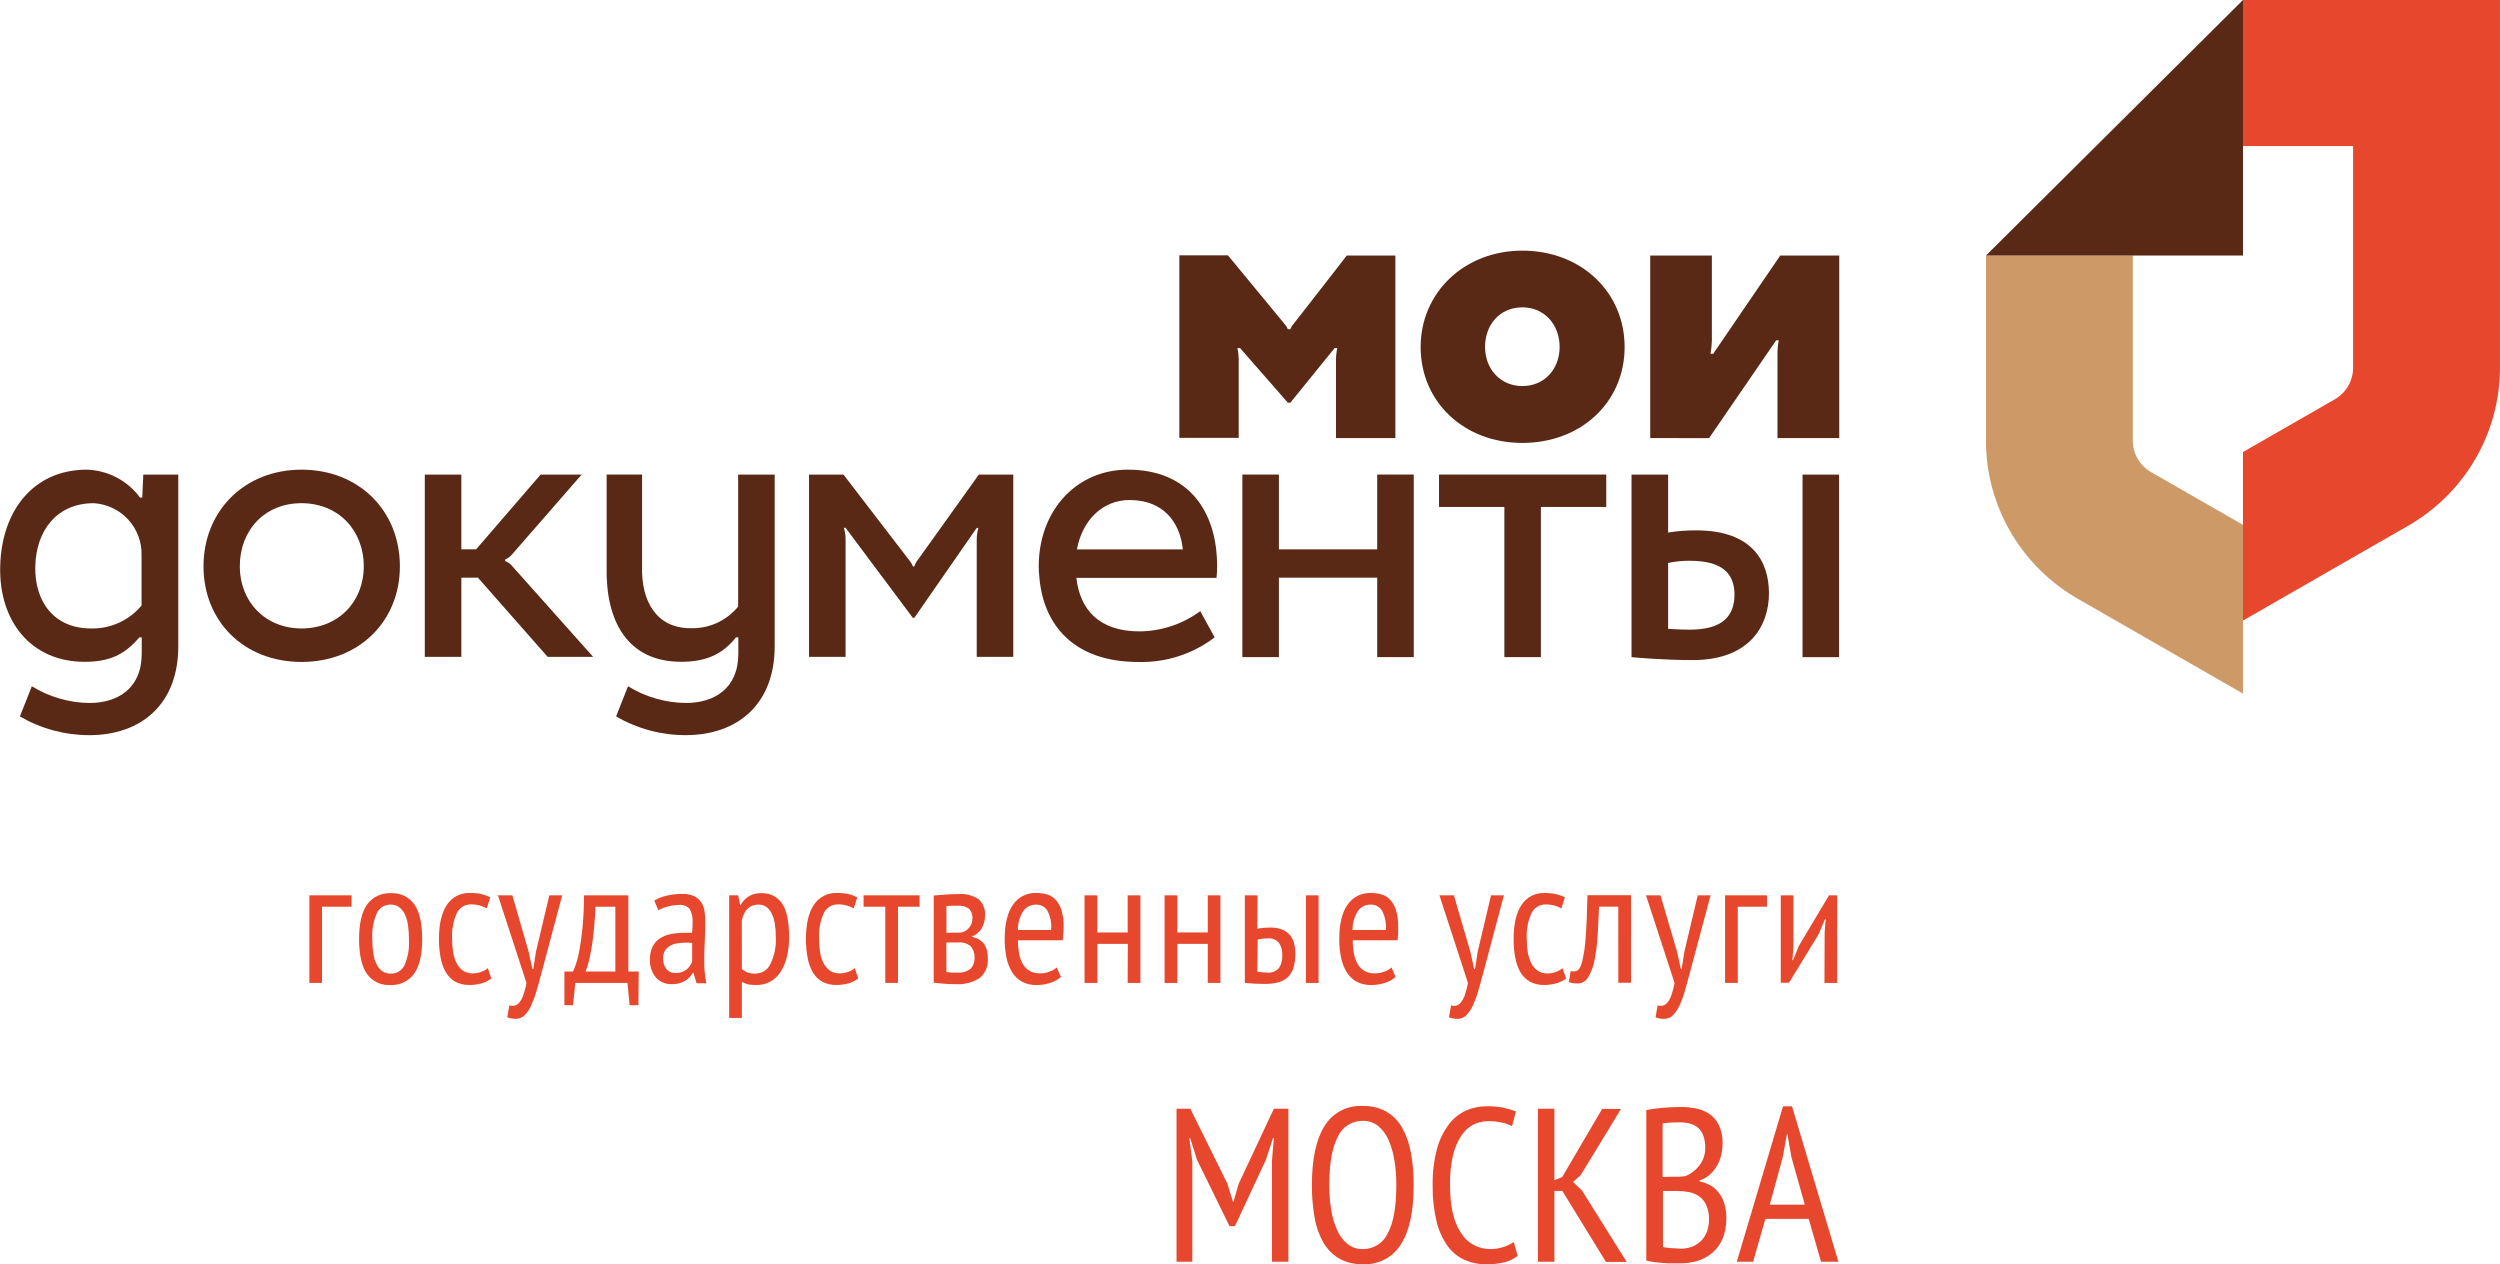 <svg width="87" height="44" viewBox="0 0 87 44" fill="none" xmlns="http://www.w3.org/2000/svg">
<g clip-path="url(#clip0_84_638)">
<path d="M51.17 33.126L51.3 33.719H51.331L51.422 33.126L51.888 31.157H52.336L51.607 33.894C51.549 34.114 51.492 34.319 51.436 34.51C51.387 34.68 51.324 34.846 51.249 35.007C51.194 35.13 51.117 35.242 51.021 35.337C50.942 35.414 50.836 35.457 50.725 35.456C50.622 35.459 50.519 35.439 50.424 35.4L50.498 34.985C50.552 35.006 50.611 35.011 50.669 34.998C50.732 34.981 50.788 34.945 50.83 34.895C50.892 34.819 50.94 34.733 50.972 34.641C51.022 34.499 51.06 34.354 51.085 34.205L50.092 31.157H50.595L51.17 33.126Z" fill="#E7472C"/>
<path d="M54.502 34.052C54.397 34.13 54.278 34.188 54.151 34.222C54.017 34.259 53.879 34.277 53.74 34.277C53.568 34.282 53.397 34.243 53.244 34.164C53.108 34.087 52.995 33.976 52.915 33.841C52.825 33.683 52.763 33.51 52.732 33.33C52.691 33.115 52.672 32.896 52.674 32.677C52.674 32.156 52.767 31.759 52.953 31.485C53.039 31.354 53.159 31.247 53.299 31.176C53.44 31.104 53.596 31.07 53.754 31.077C53.892 31.075 54.03 31.089 54.165 31.12C54.267 31.144 54.366 31.18 54.459 31.229L54.336 31.613C54.174 31.52 53.989 31.472 53.802 31.474C53.7 31.47 53.599 31.496 53.51 31.547C53.422 31.598 53.35 31.673 53.302 31.763C53.17 32.048 53.111 32.362 53.131 32.675C53.13 32.832 53.142 32.988 53.167 33.143C53.187 33.276 53.229 33.405 53.29 33.524C53.342 33.627 53.418 33.715 53.511 33.781C53.612 33.848 53.732 33.881 53.853 33.875C53.955 33.876 54.057 33.858 54.151 33.821C54.232 33.791 54.307 33.748 54.374 33.693L54.502 34.052Z" fill="#E7472C"/>
<path d="M56.316 31.553H55.647C55.634 31.894 55.618 32.228 55.599 32.556C55.583 32.842 55.546 33.126 55.491 33.407C55.454 33.617 55.381 33.818 55.273 34.003C55.237 34.07 55.182 34.126 55.117 34.164C55.05 34.203 54.975 34.224 54.898 34.224C54.841 34.224 54.784 34.221 54.727 34.214C54.681 34.205 54.636 34.191 54.594 34.171L54.66 33.792C54.736 33.816 54.818 33.811 54.89 33.776C54.958 33.74 55.017 33.635 55.061 33.458C55.124 33.191 55.163 32.92 55.179 32.646C55.21 32.282 55.232 31.784 55.244 31.152H56.759V34.2H56.318L56.316 31.553Z" fill="#E7472C"/>
<path d="M58.363 33.126L58.493 33.719H58.522L58.615 33.126L59.082 31.157H59.529L58.796 33.894C58.738 34.114 58.682 34.319 58.625 34.51C58.577 34.681 58.515 34.847 58.438 35.007C58.384 35.13 58.307 35.242 58.212 35.337C58.133 35.414 58.026 35.457 57.915 35.456C57.811 35.458 57.709 35.439 57.613 35.4L57.687 34.985C57.742 35.006 57.801 35.011 57.858 34.998C57.922 34.981 57.978 34.945 58.021 34.895C58.082 34.819 58.129 34.733 58.161 34.641C58.212 34.499 58.25 34.354 58.274 34.205L57.281 31.157H57.785L58.363 33.126Z" fill="#E7472C"/>
<path d="M61.492 31.554H60.475V34.205H60.033V31.157H61.492V31.554Z" fill="#E7472C"/>
<path d="M63.498 32.449L63.534 31.986H63.51L63.296 32.497L62.258 34.199H61.971V31.157H62.412V32.968L62.375 33.412H62.4L62.602 32.914L63.65 31.157H63.932V34.205H63.491L63.498 32.449Z" fill="#E7472C"/>
<path d="M12.234 31.554H11.207V34.205H10.766V31.157H12.234V31.554Z" fill="#E7472C"/>
<path d="M12.496 32.682C12.496 32.132 12.592 31.729 12.78 31.47C12.873 31.344 12.996 31.242 13.138 31.175C13.28 31.108 13.436 31.076 13.593 31.084C13.755 31.072 13.916 31.103 14.062 31.172C14.208 31.242 14.333 31.348 14.425 31.48C14.603 31.745 14.692 32.145 14.692 32.682C14.692 33.233 14.595 33.639 14.403 33.894C14.31 34.019 14.188 34.12 14.047 34.187C13.905 34.254 13.75 34.286 13.593 34.278C13.432 34.29 13.271 34.26 13.125 34.19C12.979 34.12 12.855 34.014 12.763 33.882C12.585 33.617 12.496 33.218 12.496 32.682ZM12.957 32.682C12.955 32.845 12.966 33.008 12.989 33.169C13.007 33.3 13.044 33.427 13.1 33.547C13.145 33.644 13.213 33.729 13.299 33.793C13.385 33.854 13.488 33.885 13.593 33.882C13.692 33.886 13.79 33.861 13.875 33.811C13.96 33.761 14.029 33.687 14.073 33.599C14.198 33.31 14.253 32.996 14.232 32.682C14.233 32.52 14.221 32.358 14.198 32.197C14.181 32.065 14.144 31.936 14.088 31.816C14.043 31.718 13.974 31.633 13.888 31.567C13.801 31.508 13.698 31.478 13.593 31.48C13.495 31.478 13.398 31.504 13.314 31.554C13.23 31.605 13.162 31.679 13.119 31.766C12.991 32.054 12.935 32.368 12.957 32.682Z" fill="#E7472C"/>
<path d="M17.097 34.052C16.995 34.13 16.878 34.188 16.755 34.222C16.621 34.259 16.482 34.277 16.344 34.277C16.171 34.282 15.999 34.244 15.845 34.165C15.71 34.087 15.597 33.976 15.518 33.841C15.428 33.683 15.366 33.51 15.334 33.331C15.294 33.114 15.274 32.895 15.275 32.675C15.275 32.155 15.37 31.758 15.555 31.484C15.641 31.353 15.76 31.246 15.901 31.174C16.041 31.103 16.198 31.069 16.356 31.076C16.494 31.074 16.632 31.088 16.767 31.118C16.869 31.142 16.968 31.179 17.061 31.229L16.938 31.612C16.775 31.519 16.591 31.471 16.404 31.472C16.302 31.468 16.201 31.494 16.112 31.545C16.024 31.596 15.952 31.671 15.905 31.761C15.773 32.047 15.714 32.36 15.734 32.674C15.733 32.83 15.745 32.987 15.77 33.142C15.79 33.275 15.832 33.403 15.893 33.523C15.945 33.625 16.021 33.713 16.114 33.78C16.216 33.846 16.335 33.879 16.457 33.873C16.558 33.874 16.66 33.856 16.755 33.819C16.835 33.789 16.91 33.746 16.977 33.691L17.097 34.052Z" fill="#E7472C"/>
<path d="M18.398 33.126L18.528 33.719H18.559L18.65 33.126L19.117 31.157H19.564L18.835 33.894C18.776 34.114 18.72 34.319 18.663 34.51C18.614 34.68 18.552 34.846 18.477 35.007C18.422 35.13 18.345 35.242 18.249 35.337C18.21 35.375 18.164 35.405 18.113 35.425C18.062 35.445 18.008 35.455 17.953 35.455C17.85 35.457 17.747 35.439 17.652 35.4L17.725 34.985C17.78 35.006 17.839 35.011 17.896 34.998C17.963 34.983 18.024 34.947 18.068 34.895C18.128 34.819 18.176 34.733 18.208 34.641C18.259 34.499 18.297 34.354 18.321 34.205L17.328 31.157H17.831L18.398 33.126Z" fill="#E7472C"/>
<path d="M22.217 34.98H21.91L21.837 34.205H20.021L19.942 34.98H19.641V33.81H19.939C19.977 33.73 20.011 33.647 20.04 33.562C20.093 33.398 20.135 33.231 20.165 33.062C20.206 32.849 20.241 32.587 20.272 32.274C20.303 31.96 20.32 31.593 20.325 31.157H21.866V33.81H22.227L22.217 34.98ZM21.414 33.81V31.554H20.721C20.721 31.724 20.702 31.92 20.687 32.127C20.671 32.335 20.651 32.541 20.623 32.745C20.596 32.949 20.56 33.147 20.519 33.334C20.486 33.497 20.438 33.656 20.377 33.81H21.414Z" fill="#E7472C"/>
<path d="M22.768 31.339C22.902 31.26 23.048 31.203 23.201 31.169C23.377 31.127 23.557 31.107 23.738 31.108C23.88 31.102 24.021 31.128 24.151 31.184C24.25 31.23 24.335 31.302 24.397 31.392C24.457 31.482 24.496 31.583 24.514 31.69C24.532 31.806 24.541 31.923 24.541 32.04C24.541 32.285 24.541 32.522 24.526 32.754C24.51 32.985 24.509 33.205 24.509 33.414C24.509 33.567 24.509 33.71 24.526 33.843C24.535 33.969 24.554 34.094 24.584 34.217H24.241L24.134 33.858H24.11C24.043 33.969 23.952 34.063 23.843 34.132C23.699 34.216 23.533 34.256 23.367 34.248C23.266 34.251 23.165 34.232 23.072 34.192C22.979 34.153 22.896 34.094 22.828 34.02C22.68 33.843 22.606 33.617 22.619 33.388C22.614 33.237 22.643 33.087 22.706 32.949C22.763 32.834 22.849 32.736 22.956 32.663C23.072 32.587 23.202 32.533 23.339 32.507C23.503 32.474 23.669 32.459 23.836 32.461H23.956C23.997 32.461 24.04 32.461 24.084 32.461C24.096 32.335 24.103 32.222 24.103 32.12C24.117 31.951 24.082 31.781 24 31.632C23.953 31.581 23.894 31.541 23.829 31.517C23.763 31.493 23.693 31.484 23.623 31.492C23.498 31.494 23.373 31.511 23.252 31.543C23.132 31.572 23.017 31.616 22.91 31.676L22.768 31.339ZM24.087 32.815L23.966 32.806H23.844C23.749 32.806 23.654 32.814 23.56 32.83C23.473 32.845 23.388 32.874 23.31 32.917C23.239 32.958 23.18 33.016 23.139 33.087C23.094 33.166 23.072 33.257 23.076 33.347C23.067 33.484 23.109 33.619 23.194 33.727C23.232 33.77 23.278 33.805 23.331 33.828C23.384 33.851 23.441 33.861 23.498 33.86C23.641 33.868 23.781 33.825 23.894 33.739C23.979 33.666 24.046 33.574 24.087 33.47V32.815Z" fill="#E7472C"/>
<path d="M25.375 31.157H25.688L25.755 31.485H25.779C25.847 31.358 25.95 31.253 26.076 31.181C26.202 31.11 26.346 31.076 26.491 31.084C26.634 31.076 26.776 31.105 26.903 31.168C27.031 31.231 27.14 31.327 27.219 31.445C27.38 31.683 27.46 32.076 27.46 32.621C27.462 32.853 27.436 33.086 27.38 33.312C27.335 33.498 27.259 33.675 27.154 33.836C27.063 33.974 26.94 34.088 26.794 34.166C26.65 34.242 26.488 34.28 26.325 34.278C26.231 34.28 26.137 34.273 26.044 34.258C25.965 34.239 25.888 34.209 25.817 34.169V35.424H25.375V31.157ZM25.817 33.724C25.874 33.773 25.939 33.812 26.01 33.839C26.101 33.871 26.198 33.886 26.294 33.882C26.402 33.88 26.508 33.849 26.599 33.791C26.689 33.733 26.762 33.651 26.808 33.553C26.95 33.261 27.016 32.938 26.998 32.614C26.999 32.459 26.988 32.304 26.965 32.151C26.947 32.027 26.91 31.907 26.858 31.794C26.815 31.703 26.751 31.623 26.671 31.562C26.589 31.506 26.491 31.477 26.392 31.48C26.093 31.48 25.901 31.661 25.815 32.022L25.817 33.724Z" fill="#E7472C"/>
<path d="M29.867 34.052C29.765 34.13 29.648 34.188 29.524 34.222C29.39 34.259 29.252 34.277 29.113 34.277C28.941 34.282 28.77 34.243 28.617 34.164C28.48 34.088 28.367 33.976 28.288 33.841C28.199 33.682 28.137 33.51 28.105 33.331C28.064 33.114 28.045 32.895 28.047 32.675C28.047 32.154 28.14 31.757 28.326 31.484C28.412 31.353 28.531 31.246 28.672 31.175C28.812 31.103 28.968 31.069 29.125 31.076C29.264 31.074 29.403 31.088 29.538 31.118C29.641 31.142 29.739 31.179 29.832 31.229L29.709 31.612C29.547 31.519 29.363 31.471 29.175 31.472C29.073 31.468 28.972 31.494 28.883 31.545C28.795 31.596 28.723 31.671 28.675 31.761C28.543 32.047 28.485 32.36 28.504 32.674C28.503 32.83 28.515 32.987 28.54 33.142C28.559 33.275 28.601 33.404 28.663 33.523C28.714 33.625 28.79 33.714 28.884 33.78C28.986 33.846 29.105 33.879 29.227 33.873C29.328 33.874 29.429 33.855 29.524 33.819C29.605 33.789 29.68 33.746 29.747 33.691L29.867 34.052Z" fill="#E7472C"/>
<path d="M32.002 31.554H31.249V34.205H30.808V31.554H30.053V31.157H32.002V31.554Z" fill="#E7472C"/>
<path d="M32.494 31.164L32.869 31.134C33.002 31.12 33.165 31.115 33.352 31.115C33.603 31.092 33.855 31.157 34.064 31.3C34.139 31.373 34.198 31.461 34.235 31.558C34.272 31.655 34.287 31.76 34.279 31.864C34.279 32.008 34.244 32.151 34.177 32.279C34.104 32.419 33.982 32.527 33.834 32.584V32.608C34 32.634 34.149 32.722 34.252 32.854C34.342 33.002 34.384 33.174 34.375 33.346C34.387 33.475 34.367 33.605 34.318 33.725C34.269 33.845 34.192 33.951 34.093 34.035C33.843 34.195 33.548 34.27 33.252 34.248C33.114 34.248 32.98 34.248 32.853 34.233L32.492 34.2L32.494 31.164ZM33.389 32.456C33.449 32.456 33.507 32.443 33.56 32.417C33.614 32.389 33.663 32.353 33.704 32.31C33.793 32.218 33.842 32.096 33.841 31.969C33.846 31.908 33.839 31.846 33.819 31.788C33.8 31.729 33.769 31.675 33.728 31.629C33.617 31.545 33.478 31.506 33.34 31.52C33.24 31.52 33.168 31.52 33.107 31.52L32.936 31.532V32.459L33.389 32.456ZM32.936 33.828C32.997 33.836 33.055 33.843 33.107 33.846C33.158 33.85 33.23 33.846 33.312 33.846C33.475 33.861 33.638 33.816 33.769 33.719C33.822 33.664 33.861 33.599 33.886 33.528C33.911 33.456 33.92 33.38 33.913 33.305C33.918 33.173 33.874 33.044 33.79 32.941C33.73 32.887 33.659 32.846 33.582 32.821C33.505 32.797 33.423 32.789 33.343 32.798H32.932L32.936 33.828Z" fill="#E7472C"/>
<path d="M36.922 33.998C36.814 34.093 36.686 34.164 36.548 34.205C36.394 34.255 36.233 34.28 36.071 34.279C35.897 34.283 35.725 34.245 35.571 34.166C35.431 34.089 35.313 33.978 35.228 33.843C35.131 33.686 35.062 33.513 35.026 33.332C34.982 33.116 34.961 32.896 34.963 32.675C34.963 32.155 35.059 31.758 35.251 31.484C35.34 31.352 35.463 31.246 35.605 31.174C35.748 31.103 35.907 31.069 36.067 31.076C36.183 31.076 36.298 31.09 36.41 31.118C36.524 31.148 36.629 31.206 36.714 31.288C36.813 31.391 36.888 31.514 36.932 31.649C36.992 31.844 37.02 32.048 37.014 32.252C37.014 32.321 37.014 32.395 37.005 32.474C36.997 32.554 36.992 32.636 36.983 32.721H35.425C35.424 32.881 35.439 33.04 35.468 33.196C35.492 33.325 35.537 33.448 35.603 33.56C35.661 33.656 35.742 33.736 35.84 33.792C35.95 33.85 36.074 33.878 36.199 33.873C36.311 33.873 36.422 33.852 36.526 33.812C36.618 33.783 36.703 33.733 36.774 33.668L36.922 33.998ZM36.579 32.364C36.602 32.133 36.558 31.9 36.451 31.693C36.411 31.627 36.354 31.573 36.286 31.535C36.218 31.498 36.142 31.479 36.064 31.481C35.978 31.477 35.892 31.495 35.814 31.532C35.736 31.569 35.669 31.624 35.617 31.693C35.488 31.893 35.419 32.126 35.42 32.364H36.579Z" fill="#E7472C"/>
<path d="M39.247 32.846H38.187V34.207H37.742V31.157H38.184V32.449H39.243V31.157H39.685V34.205H39.243L39.247 32.846Z" fill="#E7472C"/>
<path d="M42.03 32.846H40.969V34.207H40.527V31.157H40.969V32.449H42.03V31.157H42.47V34.205H42.03V32.846Z" fill="#E7472C"/>
<path d="M43.753 32.321C43.836 32.306 43.913 32.294 43.986 32.287C44.06 32.281 44.13 32.279 44.195 32.279C44.339 32.275 44.483 32.299 44.618 32.349C44.724 32.389 44.818 32.456 44.892 32.541C44.96 32.626 45.009 32.725 45.036 32.83C45.064 32.947 45.078 33.067 45.078 33.188C45.078 33.557 44.996 33.826 44.83 33.993C44.659 34.163 44.39 34.241 44.005 34.241C43.776 34.241 43.548 34.229 43.32 34.205V31.157H43.762L43.753 32.321ZM43.753 33.81C43.866 33.834 43.981 33.845 44.096 33.846C44.172 33.855 44.249 33.845 44.32 33.818C44.392 33.79 44.456 33.746 44.507 33.69C44.592 33.557 44.633 33.4 44.623 33.242C44.632 33.091 44.592 32.941 44.51 32.813C44.461 32.756 44.399 32.712 44.33 32.685C44.26 32.658 44.184 32.648 44.109 32.657C44.052 32.657 43.995 32.66 43.938 32.667C43.88 32.673 43.823 32.683 43.767 32.699L43.753 33.81ZM45.445 31.157H45.886V34.205H45.445V31.157Z" fill="#E7472C"/>
<path d="M48.567 33.998C48.46 34.093 48.332 34.164 48.194 34.205C48.039 34.255 47.878 34.279 47.715 34.279C47.541 34.283 47.37 34.244 47.215 34.166C47.076 34.088 46.958 33.977 46.873 33.843C46.775 33.686 46.706 33.513 46.671 33.332C46.625 33.116 46.603 32.896 46.606 32.675C46.606 32.155 46.702 31.757 46.895 31.484C46.984 31.352 47.106 31.246 47.249 31.174C47.392 31.103 47.55 31.069 47.71 31.076C47.825 31.076 47.94 31.09 48.052 31.118C48.166 31.147 48.271 31.206 48.355 31.288C48.455 31.39 48.53 31.513 48.572 31.649C48.635 31.844 48.663 32.047 48.656 32.252C48.656 32.321 48.656 32.395 48.656 32.474C48.656 32.554 48.643 32.636 48.634 32.721H47.076C47.075 32.881 47.089 33.04 47.119 33.196C47.143 33.324 47.188 33.448 47.254 33.56C47.312 33.656 47.394 33.736 47.491 33.792C47.601 33.85 47.724 33.878 47.848 33.873C47.961 33.873 48.072 33.852 48.177 33.812C48.269 33.782 48.354 33.733 48.425 33.668L48.567 33.998ZM48.225 32.364C48.248 32.133 48.203 31.9 48.097 31.693C48.057 31.627 48 31.573 47.932 31.535C47.864 31.498 47.787 31.479 47.71 31.481C47.623 31.477 47.537 31.495 47.459 31.532C47.381 31.569 47.313 31.625 47.261 31.693C47.133 31.894 47.066 32.127 47.066 32.364H48.225Z" fill="#E7472C"/>
<path d="M44.263 40.411L44.331 39.604H44.3L44.056 40.356L42.977 42.669H42.787L41.654 40.356L41.417 39.604H41.387L41.493 40.411V43.908H40.943V38.584H41.424L42.717 41.2L42.909 41.825H42.924L43.107 41.194L44.331 38.584H44.836V43.908H44.263V40.411Z" fill="#E7472C"/>
<path d="M45.654 41.241C45.654 40.339 45.8 39.655 46.091 39.189C46.228 38.962 46.424 38.778 46.659 38.654C46.894 38.531 47.158 38.473 47.423 38.488C47.708 38.479 47.991 38.546 48.241 38.683C48.469 38.815 48.657 39.005 48.787 39.233C48.938 39.503 49.043 39.797 49.097 40.101C49.167 40.477 49.2 40.859 49.196 41.241C49.196 42.149 49.05 42.834 48.756 43.295C48.619 43.521 48.422 43.706 48.187 43.829C47.952 43.952 47.688 44.01 47.423 43.995C47.14 44.003 46.86 43.936 46.611 43.801C46.383 43.668 46.193 43.478 46.06 43.25C45.906 42.981 45.801 42.687 45.75 42.382C45.684 42.005 45.651 41.623 45.654 41.241ZM46.259 41.241C46.258 41.526 46.28 41.811 46.324 42.092C46.36 42.336 46.429 42.573 46.528 42.798C46.607 42.987 46.73 43.154 46.887 43.285C47.037 43.409 47.228 43.474 47.423 43.469C47.606 43.471 47.786 43.421 47.94 43.324C48.095 43.226 48.218 43.087 48.294 42.921C48.493 42.555 48.592 41.994 48.592 41.24C48.594 40.955 48.572 40.67 48.527 40.389C48.49 40.144 48.423 39.905 48.325 39.677C48.244 39.489 48.121 39.321 47.965 39.187C47.812 39.064 47.62 39 47.423 39.005C47.241 39.003 47.062 39.053 46.908 39.151C46.755 39.248 46.633 39.388 46.558 39.553C46.359 39.926 46.259 40.489 46.259 41.241Z" fill="#E7472C"/>
<path d="M52.816 43.704C52.675 43.816 52.51 43.894 52.334 43.932C52.133 43.978 51.928 44.001 51.722 44C51.465 44.002 51.209 43.95 50.973 43.847C50.736 43.74 50.532 43.574 50.38 43.365C50.198 43.108 50.067 42.82 49.994 42.514C49.895 42.1 49.849 41.676 49.857 41.251C49.847 40.818 49.899 40.385 50.012 39.966C50.095 39.659 50.237 39.37 50.43 39.115C50.587 38.909 50.793 38.746 51.031 38.642C51.252 38.547 51.489 38.498 51.729 38.498C51.934 38.494 52.138 38.512 52.339 38.552C52.481 38.582 52.621 38.625 52.755 38.681L52.618 39.192C52.505 39.132 52.384 39.089 52.258 39.062C52.102 39.03 51.943 39.015 51.784 39.017C51.609 39.016 51.436 39.056 51.279 39.134C51.108 39.224 50.964 39.355 50.858 39.515C50.721 39.723 50.623 39.954 50.567 40.196C50.489 40.538 50.454 40.887 50.461 41.238C50.461 41.978 50.588 42.535 50.843 42.907C50.949 43.08 51.098 43.223 51.277 43.321C51.455 43.419 51.656 43.469 51.859 43.467C52.018 43.469 52.176 43.444 52.327 43.394C52.451 43.352 52.569 43.295 52.679 43.224L52.816 43.704Z" fill="#E7472C"/>
<path d="M54.369 41.444H54.093V43.908H53.52V38.584H54.093V41.071L54.362 40.964L55.754 38.591H56.411L55.012 40.889L54.743 41.132L55.057 41.435L56.609 43.915H55.887L54.369 41.444Z" fill="#E7472C"/>
<path d="M59.946 39.795C59.946 39.928 59.93 40.06 59.9 40.19C59.87 40.32 59.821 40.446 59.754 40.562C59.689 40.679 59.605 40.784 59.506 40.874C59.402 40.968 59.278 41.038 59.143 41.08V41.11C59.265 41.136 59.383 41.178 59.494 41.235C59.609 41.295 59.711 41.379 59.792 41.48C59.884 41.592 59.954 41.721 59.999 41.859C60.054 42.033 60.08 42.214 60.076 42.395C60.081 42.639 60.037 42.881 59.946 43.107C59.868 43.296 59.746 43.464 59.59 43.597C59.44 43.725 59.265 43.82 59.077 43.878C58.875 43.938 58.665 43.967 58.455 43.965H58.198C58.102 43.965 58.003 43.965 57.895 43.953C57.788 43.941 57.683 43.936 57.579 43.922C57.481 43.911 57.385 43.893 57.291 43.866V38.631C57.443 38.6 57.623 38.575 57.83 38.554C58.037 38.534 58.26 38.523 58.5 38.523C58.672 38.524 58.844 38.541 59.013 38.573C59.18 38.604 59.339 38.667 59.48 38.76C59.623 38.858 59.737 38.99 59.813 39.145C59.907 39.348 59.953 39.571 59.946 39.795ZM58.179 40.95C58.25 40.95 58.332 40.95 58.424 40.95C58.501 40.947 58.578 40.94 58.654 40.928C58.845 40.849 59.012 40.722 59.138 40.559C59.277 40.38 59.349 40.159 59.342 39.933C59.346 39.789 59.322 39.645 59.272 39.511C59.233 39.406 59.169 39.313 59.085 39.24C59.004 39.173 58.908 39.125 58.806 39.099C58.694 39.071 58.579 39.057 58.464 39.058C58.332 39.058 58.213 39.061 58.104 39.068C57.998 39.077 57.916 39.085 57.859 39.095V40.959L58.179 40.95ZM58.493 43.454C58.623 43.455 58.752 43.433 58.874 43.389C58.99 43.346 59.096 43.28 59.184 43.195C59.276 43.105 59.347 42.997 59.395 42.879C59.449 42.739 59.475 42.591 59.472 42.441C59.479 42.266 59.446 42.092 59.376 41.931C59.321 41.811 59.235 41.708 59.128 41.631C59.025 41.56 58.908 41.511 58.785 41.486C58.654 41.461 58.519 41.447 58.385 41.447H57.871V43.394C57.91 43.407 57.95 43.415 57.991 43.418L58.15 43.434L58.33 43.444L58.493 43.454Z" fill="#E7472C"/>
<path d="M62.944 42.417H61.434L61.008 43.908H60.441L62.049 38.501H62.362L63.976 43.908H63.372L62.944 42.417ZM61.587 41.922H62.807L62.342 40.269L62.201 39.466H62.186L62.037 40.285L61.587 41.922Z" fill="#E7472C"/>
<path d="M57.428 15.244V8.893H59.573V11.851C59.569 12.005 59.554 12.159 59.526 12.312H59.619L61.952 8.893H64.006V15.244H61.856V12.259C61.858 12.119 61.873 11.98 61.903 11.844H61.81L59.475 15.248L57.428 15.244Z" fill="#5A2916"/>
<path d="M52.978 8.722C55.016 8.722 56.537 10.157 56.537 12.078C56.537 14 55.016 15.414 52.978 15.414C50.939 15.414 49.438 13.979 49.438 12.078C49.438 10.177 50.961 8.722 52.978 8.722ZM52.978 13.435C53.757 13.435 54.275 12.832 54.275 12.073C54.275 11.314 53.762 10.696 52.978 10.696C52.194 10.696 51.68 11.299 51.68 12.073C51.68 12.848 52.219 13.435 52.978 13.435Z" fill="#5A2916"/>
<path d="M10.492 16.344C12.495 16.344 13.916 17.777 13.916 19.709C13.916 21.615 12.5 23.036 10.492 23.036C8.484 23.036 7.082 21.615 7.082 19.709C7.082 17.777 8.513 16.344 10.492 16.344ZM10.492 21.87C11.781 21.87 12.659 20.934 12.659 19.709C12.659 18.458 11.781 17.511 10.492 17.511C9.203 17.511 8.345 18.458 8.345 19.709C8.345 20.934 9.227 21.87 10.492 21.87Z" fill="#5A2916"/>
<path d="M42.335 20.105C42.349 19.973 42.356 19.841 42.356 19.709C42.356 17.777 41.351 16.344 39.249 16.344C37.449 16.344 36.148 17.777 36.148 19.709C36.149 19.841 36.156 19.973 36.171 20.105C36.316 21.763 37.381 23.037 39.615 23.037C40.573 23.063 41.51 22.76 42.27 22.18L41.769 21.266C41.157 21.72 40.414 21.967 39.651 21.972C38.256 21.972 37.581 21.218 37.458 20.11H42.335V20.105ZM39.31 17.401C40.461 17.401 41.062 18.144 41.163 19.12H37.477C37.662 18.11 38.362 17.401 39.31 17.401Z" fill="#5A2916"/>
<path d="M47.927 16.514V19.118H44.506V16.514H43.234V22.867H44.506V20.103H47.927V22.867H49.199V16.514H47.927Z" fill="#5A2916"/>
<path d="M55.898 16.514H50.078V17.642H52.352V22.867H53.623V17.642H55.898V16.514Z" fill="#5A2916"/>
<path d="M64 16.516H62.728V22.869H64V16.516Z" fill="#5A2916"/>
<path d="M17.58 19.526V19.47C17.666 19.436 17.742 19.381 17.803 19.312L20.241 16.516H18.813L16.569 19.116H16.055V16.516H14.783V22.86H16.055V20.103H16.632L19.059 22.86H20.643L17.811 19.685C17.748 19.614 17.669 19.56 17.58 19.526Z" fill="#5A2916"/>
<path d="M59.034 18.457C58.705 18.454 58.376 18.479 58.051 18.532V16.516H56.777V22.869C56.777 22.869 57.823 22.971 58.905 22.971C60.903 22.971 61.56 21.759 61.56 20.646C61.56 19.533 60.973 18.457 59.034 18.457ZM58.806 21.912C58.41 21.912 58.051 21.882 58.051 21.882V19.591C58.303 19.536 58.561 19.51 58.82 19.516C59.886 19.516 60.36 19.925 60.36 20.687C60.36 21.45 59.932 21.912 58.806 21.912Z" fill="#5A2916"/>
<path d="M4.986 16.516L4.951 17.316H4.874C4.66 17.025 4.382 16.787 4.061 16.618C3.741 16.45 3.386 16.356 3.024 16.344C1.16 16.344 0.052 17.777 0.007 19.709C-0.042 21.615 1.079 23.031 2.943 23.031C3.799 23.031 4.33 22.791 4.85 22.18H4.932V22.746C4.932 23.977 4.077 24.464 3.108 24.464C2.4 24.455 1.709 24.253 1.108 23.882L0.692 24.932C1.425 25.359 2.258 25.584 3.108 25.584C4.895 25.584 6.204 24.525 6.204 22.491V16.516H4.986ZM3.162 21.87C1.879 21.87 1.201 20.934 1.228 19.709C1.257 18.458 1.98 17.511 3.263 17.511C3.722 17.539 4.152 17.744 4.462 18.081C4.772 18.418 4.938 18.862 4.926 19.319V21.072C4.712 21.329 4.442 21.535 4.137 21.673C3.831 21.811 3.498 21.879 3.162 21.87Z" fill="#5A2916"/>
<path d="M25.687 16.515V21.111C25.486 21.355 25.231 21.55 24.942 21.681C24.653 21.811 24.337 21.873 24.02 21.861C22.85 21.861 22.308 20.925 22.344 19.7V16.514H21.111V19.708C21.067 21.614 21.834 23.03 23.705 23.03C24.561 23.03 25.137 22.779 25.613 22.179H25.694V22.746C25.694 23.977 24.838 24.463 23.869 24.463C23.157 24.457 22.46 24.255 21.856 23.881L21.44 24.931C22.174 25.36 23.011 25.585 23.862 25.583C25.649 25.583 26.959 24.525 26.959 22.491V16.515H25.687Z" fill="#5A2916"/>
<path d="M34.064 16.516L31.898 19.543C31.862 19.595 31.835 19.653 31.818 19.713H31.771C31.749 19.652 31.717 19.595 31.677 19.543L29.353 16.516H28.154V22.86H29.426V18.81C29.43 18.66 29.41 18.511 29.366 18.367H29.426L31.765 21.499H31.819L33.99 18.371H34.048C34.007 18.513 33.987 18.661 33.99 18.81V22.86H35.262V16.516H34.064Z" fill="#5A2916"/>
<path d="M46.867 8.893C46.867 8.893 45.076 11.206 45.004 11.287C44.959 11.336 44.926 11.394 44.908 11.457H44.816C44.792 11.395 44.757 11.337 44.713 11.287C44.588 11.132 42.732 8.886 42.732 8.886H41.041V15.237H43.107V12.577C43.11 12.422 43.094 12.266 43.061 12.114H43.155L44.816 14.012H44.905L46.445 12.114H46.538C46.504 12.266 46.489 12.422 46.492 12.577V15.244H48.559V8.893H46.867Z" fill="#5A2916"/>
<path d="M74.221 15.338V8.893H69.111V15.336C69.111 16.451 69.406 17.546 69.967 18.512C70.528 19.477 71.335 20.279 72.306 20.837L78.056 24.137V18.265L74.861 16.432C74.668 16.321 74.507 16.162 74.395 15.97C74.282 15.778 74.222 15.56 74.221 15.338Z" fill="#CD9A67"/>
<path d="M78.055 21.596L83.803 18.296C84.775 17.738 85.582 16.936 86.143 15.97C86.704 15.005 86.999 13.909 86.999 12.793V0H78.055V5.082H81.888V12.797C81.888 13.02 81.829 13.239 81.717 13.432C81.605 13.626 81.443 13.786 81.249 13.898L78.055 15.731V21.596Z" fill="#E7472C"/>
<path d="M78.056 0L69.111 8.893H78.056V0Z" fill="#5A2916"/>
</g>
<defs>
<clipPath id="clip0_84_638">
<rect width="87" height="44" fill="white"/>
</clipPath>
</defs>
</svg>

